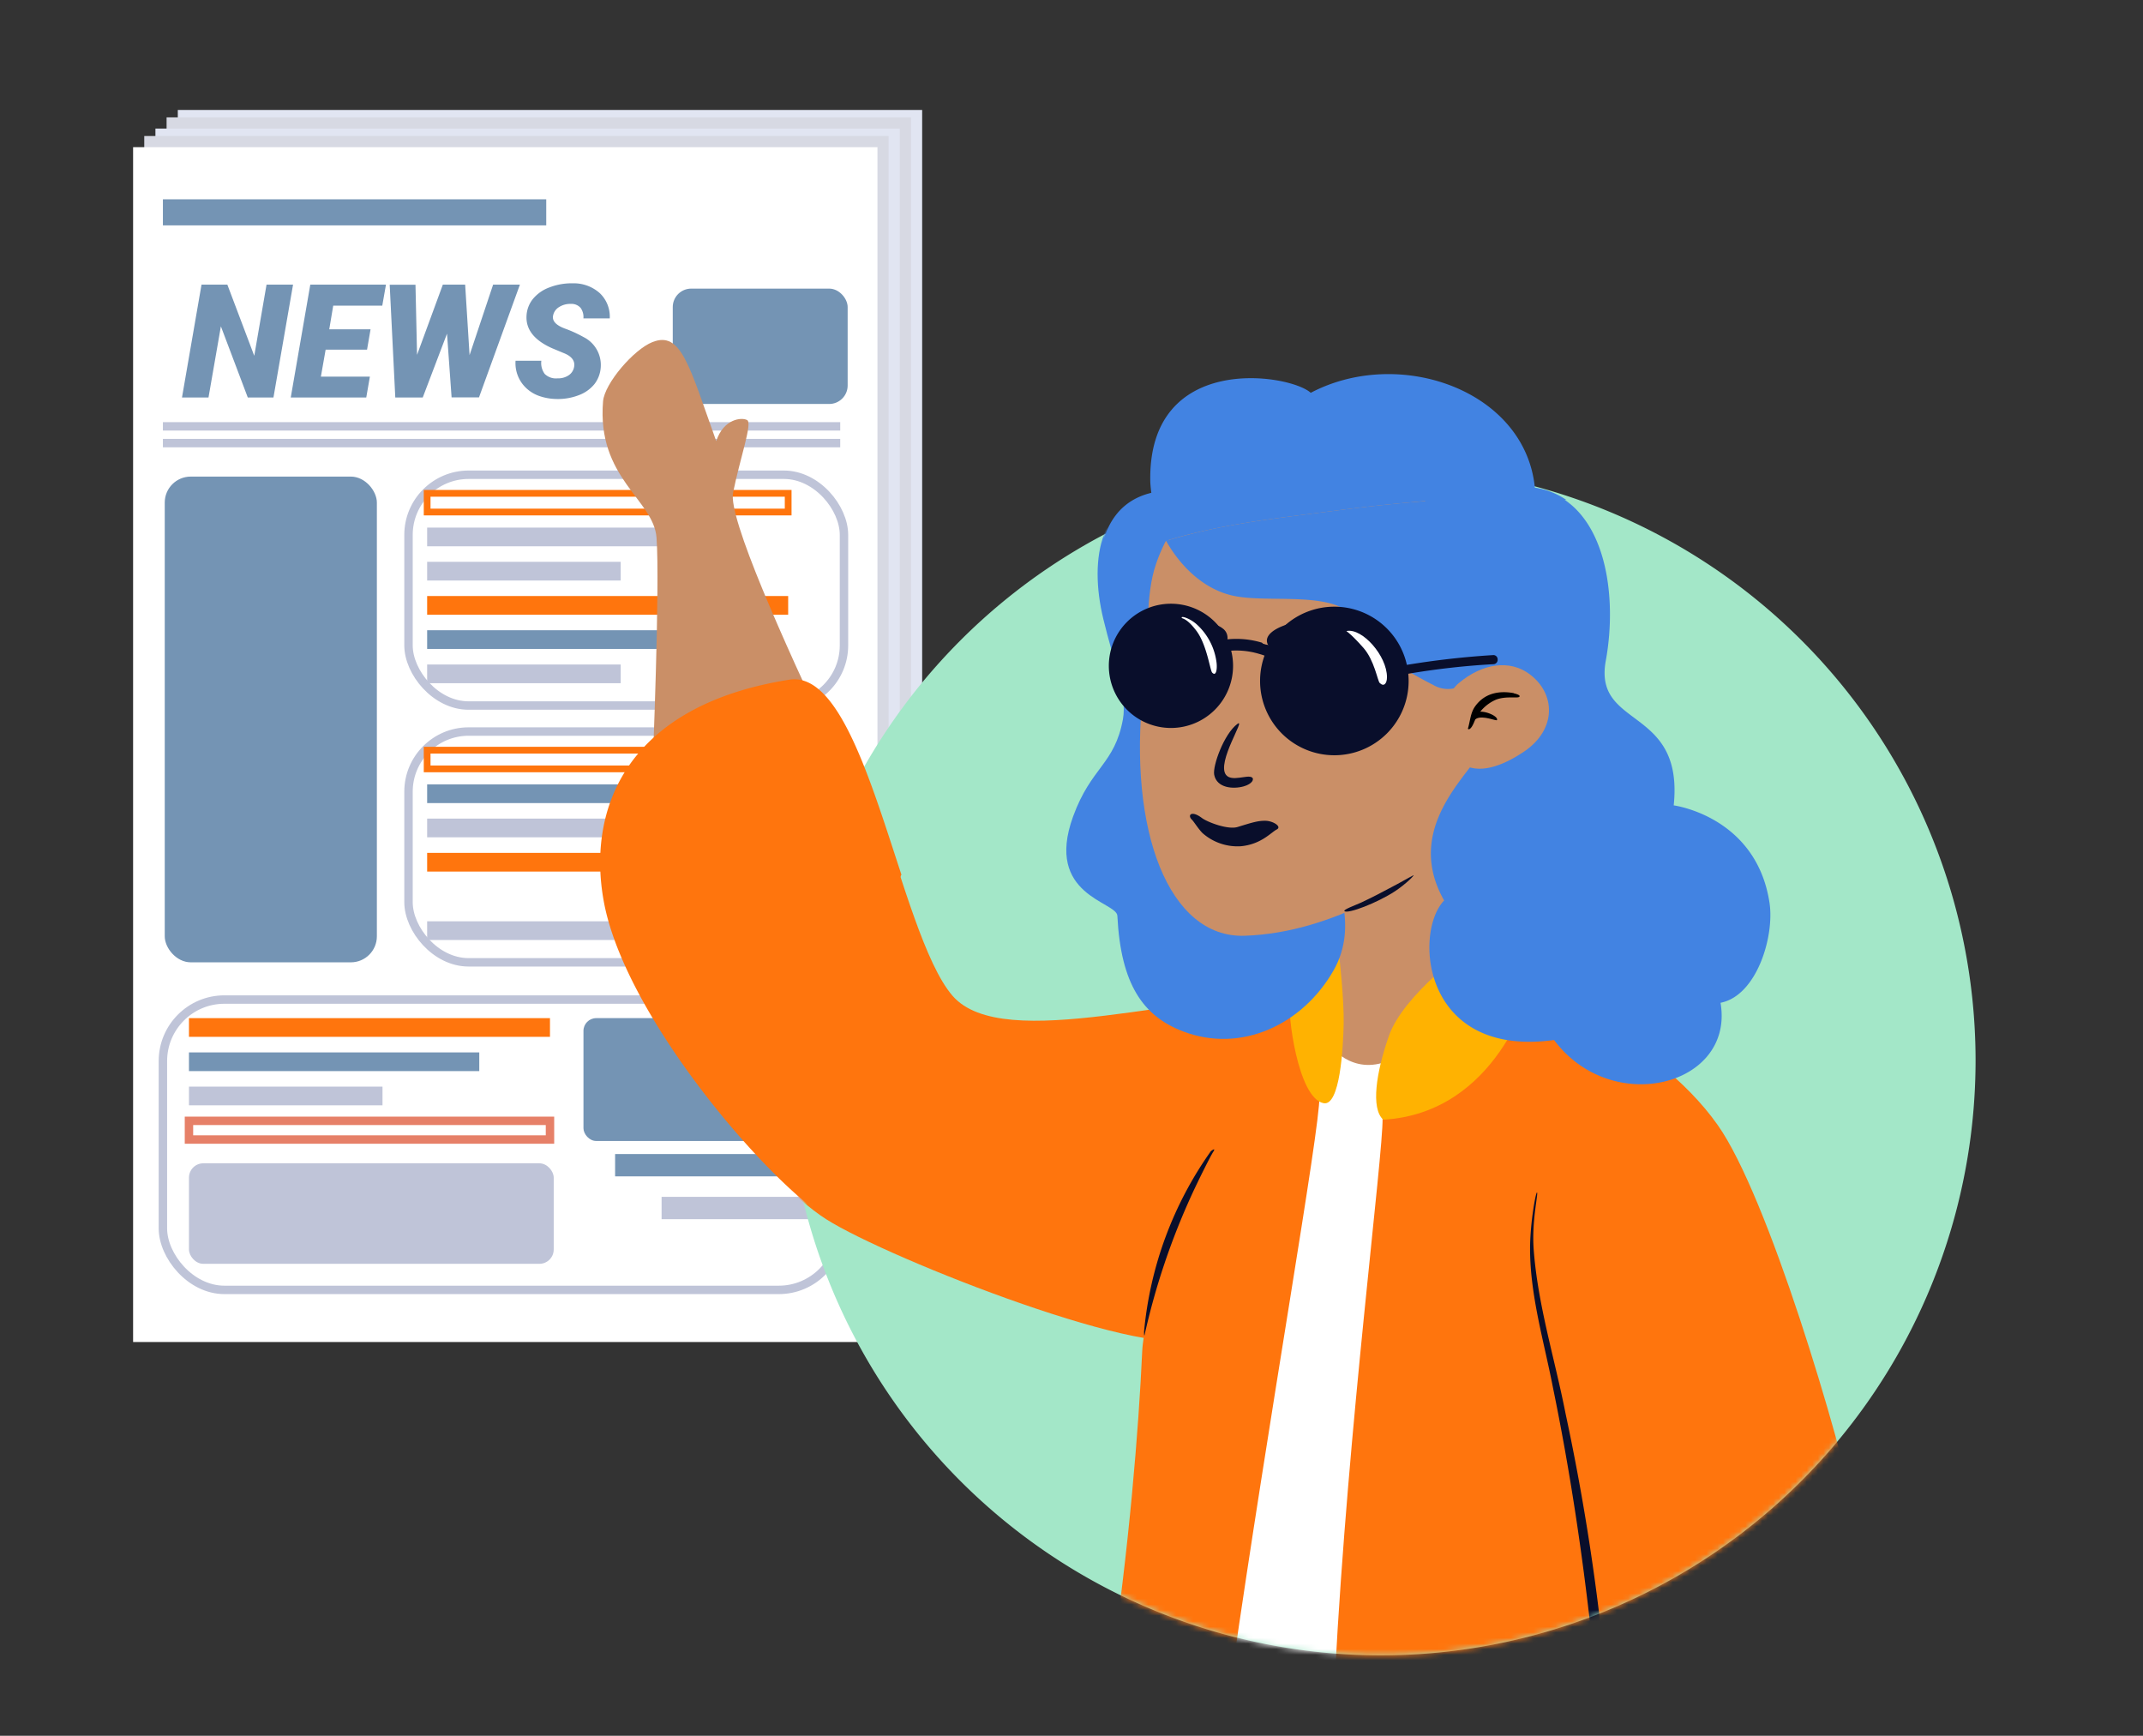 <svg xmlns="http://www.w3.org/2000/svg" xmlns:xlink="http://www.w3.org/1999/xlink" id="guias" viewBox="0 0 384 311"><rect x="0" y="0" width="384" height="311" fill="#333333" stroke="none"/><defs><style>.cls-1,.cls-7{fill:#fff;}.cls-1,.cls-14,.cls-16,.cls-17,.cls-18,.cls-19,.cls-20,.cls-21{fill-rule:evenodd;}.cls-10,.cls-13,.cls-2,.cls-9{fill:none;}.cls-3{clip-path:url(#clip-path);}.cls-4{fill:url(#Degradado_sin_nombre_65);}.cls-5{fill:#e1e5f2;}.cls-6{fill:#d7d9e3;}.cls-8{fill:#7494b4;}.cls-9{stroke:#bfc4d8;}.cls-10,.cls-13,.cls-9{stroke-miterlimit:10;}.cls-13,.cls-9{stroke-width:1.51px;}.cls-10{stroke:#ff750d;stroke-width:1.21px;}.cls-11{fill:#bfc4d8;}.cls-12,.cls-17{fill:#ff750d;}.cls-13{stroke:#e68068;}.cls-14{fill:#a3e7c8;}.cls-15{mask:url(#mask);}.cls-16{fill:#ca8f67;}.cls-18{fill:#ffb201;}.cls-19{fill:#090e2b;}.cls-20{fill:#4283e2;}</style><clipPath id="clip-path"><rect class="cls-2" x="-957" y="24" width="845" height="286"></rect></clipPath><linearGradient id="Degradado_sin_nombre_65" x1="-4413.56" y1="-2201.03" x2="-5454.14" y2="-3482.45" gradientTransform="matrix(-1.22, 0.09, -0.07, -1, -7489.11, -2512.52)" gradientUnits="userSpaceOnUse"><stop offset="0" stop-color="#2e4056"></stop><stop offset="0.28" stop-color="#2e4357"></stop><stop offset="0.45" stop-color="#2f4b5a"></stop><stop offset="0.58" stop-color="#2f595f"></stop><stop offset="0.71" stop-color="#306d66"></stop><stop offset="0.82" stop-color="#32886f"></stop><stop offset="0.92" stop-color="#33a87a"></stop><stop offset="1" stop-color="#35c685"></stop></linearGradient><mask id="mask" x="107.25" y="60.97" width="246.75" height="239.17" maskUnits="userSpaceOnUse"><g id="masterstickerslaptop-mask-4"><path id="masterstickerslaptop-path-3" class="cls-1" d="M354,189.87A106.54,106.54,0,1,0,247.46,296.59,106.63,106.63,0,0,0,354,189.87"></path></g></mask></defs><title>GRAFICO-PRESS</title><g class="cls-3"><path class="cls-4" d="M-2325.55,30.92c260.86-69,618.11-163.45,798.83-189.82Q-1451-170-1386.16-174.54c104.07-7.35,215.06-6.82,312.8,34.31,101,42.48,146.58,127.36,201.65,216,19.3,31.07,40.25,61.46,66.6,87,161.89,157.11,429,48.57,601.42-32.81C-87.63,75.19.54,18.64,12.41,10.93L-14-350.91-2635.3-179.16l20.8,283.34C-2573.29,96.43-2462.84,67.22-2325.55,30.92Z"></path></g><rect class="cls-5" x="31.86" y="19.7" width="133.38" height="214.08"></rect><rect class="cls-6" x="29.85" y="21.03" width="133.38" height="214.08"></rect><rect class="cls-5" x="27.85" y="23.04" width="133.38" height="214.08"></rect><rect class="cls-6" x="25.85" y="24.37" width="133.38" height="214.08"></rect><rect class="cls-7" x="23.85" y="26.37" width="133.38" height="214.08"></rect><rect class="cls-8" x="29.19" y="35.71" width="68.69" height="4.67"></rect><path class="cls-8" d="M49,71.22H44.4L39.58,58.47,37.36,71.22H32.61L36.11,51h4.63l4.82,12.75L47.76,51h4.75Z"></path><path class="cls-8" d="M65.77,62.65H58.35l-.85,4.83h8.78l-.65,3.74H52.1L55.6,51H69.16l-.66,3.76H59.71L59,59H66.4Z"></path><path class="cls-8" d="M84.14,63.63,88.36,51h4.8l-7.33,20.2H80.92L80.1,59.78,75.75,71.22H70.83l-1-20.2h4.62l.28,12.56L79.35,51h4Z"></path><path class="cls-8" d="M102.87,65.76c.2-1.05-.36-1.86-1.69-2.43l-2.28-.95q-4.79-2.15-4.55-5.85a5.18,5.18,0,0,1,1.17-3,6.9,6.9,0,0,1,3-2.06,11,11,0,0,1,4.12-.71,7,7,0,0,1,4.82,1.75,5.8,5.8,0,0,1,1.8,4.54h-4.72a2.8,2.8,0,0,0-.49-1.87,2.16,2.16,0,0,0-1.75-.73,3.73,3.73,0,0,0-2.11.56,2.29,2.29,0,0,0-1.09,1.57c-.17.92.52,1.68,2.07,2.27a22.05,22.05,0,0,1,3.37,1.53,5.58,5.58,0,0,1,3.11,5.35,5.49,5.49,0,0,1-1.12,3.07,6.5,6.5,0,0,1-2.81,2,10.37,10.37,0,0,1-4,.69,9.88,9.88,0,0,1-3-.51,6.54,6.54,0,0,1-2.4-1.42,6.12,6.12,0,0,1-1.94-4.92H97A3.28,3.28,0,0,0,97.61,67a2.87,2.87,0,0,0,2.29.79,3.38,3.38,0,0,0,2-.55A2.27,2.27,0,0,0,102.87,65.76Z"></path><line class="cls-9" x1="29.19" y1="76.39" x2="150.56" y2="76.39"></line><line class="cls-9" x1="29.19" y1="79.39" x2="150.56" y2="79.39"></line><rect class="cls-8" x="29.52" y="85.39" width="38.01" height="87.03" rx="4.66"></rect><rect class="cls-9" x="73.2" y="85.06" width="78.03" height="41.35" rx="10.77"></rect><rect class="cls-10" x="76.54" y="88.39" width="64.69" height="3.35"></rect><rect class="cls-11" x="76.54" y="94.53" width="52.02" height="3.35"></rect><rect class="cls-11" x="76.54" y="100.66" width="34.68" height="3.35"></rect><rect class="cls-12" x="76.54" y="106.79" width="64.69" height="3.35"></rect><rect class="cls-8" x="76.54" y="112.92" width="52.02" height="3.35"></rect><rect class="cls-11" x="76.54" y="119.06" width="34.68" height="3.35"></rect><rect class="cls-9" x="73.2" y="131.07" width="78.03" height="41.35" rx="10.77"></rect><rect class="cls-10" x="76.54" y="134.41" width="64.69" height="3.35"></rect><rect class="cls-8" x="76.54" y="140.54" width="52.02" height="3.35"></rect><rect class="cls-11" x="76.54" y="146.67" width="34.68" height="3.35"></rect><rect class="cls-12" x="76.54" y="152.81" width="64.69" height="3.35"></rect><rect class="cls-12" x="33.86" y="182.42" width="64.69" height="3.35"></rect><rect class="cls-8" x="33.86" y="188.56" width="52.02" height="3.35"></rect><rect class="cls-11" x="33.86" y="194.69" width="34.68" height="3.35"></rect><rect class="cls-13" x="33.86" y="200.82" width="64.69" height="3.35"></rect><rect class="cls-11" x="76.54" y="165.07" width="34.68" height="3.35"></rect><rect class="cls-11" x="116.55" y="157.75" width="24.68" height="12"></rect><rect class="cls-8" x="104.55" y="182.42" width="42.01" height="22.01" rx="2.28"></rect><rect class="cls-11" x="33.86" y="208.43" width="65.36" height="18.01" rx="2.57"></rect><rect class="cls-8" x="120.55" y="51.71" width="31.34" height="20.67" rx="3.31"></rect><rect class="cls-9" x="29.19" y="179.09" width="121.38" height="52.02" rx="11.02"></rect><rect class="cls-8" x="110.22" y="206.77" width="36.68" height="4"></rect><rect class="cls-11" x="118.55" y="214.44" width="28.68" height="4"></rect><g id="Face-Copy"><g id="Mask-2" data-name="Mask"><path id="masterstickerslaptop-path-3-2" data-name="masterstickerslaptop-path-3" class="cls-14" d="M354,189.87A106.54,106.54,0,1,0,247.46,296.59,106.63,106.63,0,0,0,354,189.87"></path></g><g class="cls-15"><g id="Character-1"><g id="Master_Character_Standing" data-name="Master/Character/Standing"><g id="Master_Character_Standing-2" data-name="Master/Character/Standing"><g id="Upper_Body_Standing" data-name="Upper Body/Standing"><g id="Upper_Body_Standing_With_Book_1" data-name="Upper Body/Standing/With Book 1"><path id="Fill-1" class="cls-16" d="M131.07,88.3c1.22-6.08,3.5-12.44,2.53-13s-4.25-.25-5.55,3.76c-4.87-13.58-6.29-19.78-11.43-17.75-3.33,1.32-8.58,7.39-8.85,10.62-1.15,13.75,9.06,17.6,9.58,24.42.64,8.54-.73,41.84-.73,41.84s35,10.84,32.2-4.81C140.08,114.84,130.16,92.79,131.07,88.3Z"></path><path id="Fill-4" class="cls-16" d="M262,144.46s.69,16.93,1.08,22.57c.33,4.66,3.39,18.81,3.39,18.81A24,24,0,0,1,241.36,192c-9.1-3-1.39-8.54-1.47-14.1-.17-11.54-.34-25.28-.34-25.28Z"></path><path class="cls-1" d="M266.52,300.14l-6.86-115.52s-6.29,4.22-12,5.83c-6.3,1.79-9.92-3.7-10.57-4.64-.91,4.06-12.71,66.65-20.36,114.33Z"></path><path class="cls-17" d="M239.22,300.14h65.36c-7.25-38.39-23.2-113.68-39.24-129.07,0,0-17.84,17-17.6,29.25C247.87,206.85,241.55,255.33,239.22,300.14Z"></path><path id="Fill-10" class="cls-17" d="M170.67,178.4c-9.74-11.3-15.87-58.77-29.52-56.61-28.86,4.57-36.32,22.76-33.26,39.67,3.71,20.47,28.92,49.85,40.17,57s60.29,26.34,66.29,20.83c20.83-19.16,25.53-58,19.86-60.87C213,177.35,179.83,189,170.67,178.4Z"></path><path class="cls-17" d="M220.71,300.14c6.61-46.06,15.8-97.7,15.72-103.68-.09-7.2-3.5-13.65-6.17-10.58s-24.93,41.79-25.59,56.23c-.6,13.49-2.4,35.87-5.77,58Z"></path><path class="cls-17" d="M285.9,300.14h56c-3.57-8.4-6.84-17-8.71-25.81-3.73-17.53-16.41-60-25.37-72.72-11.61-16.49-35.66-25.22-35.66-25.22L263,190.52s11.25,37.15,14,49.78C280.15,254.68,283.6,278.51,285.9,300.14Z"></path><path id="Fill-21" class="cls-18" d="M263.47,169.62s-12,8.49-14.6,16c-2.28,6.5-3.27,13-1,15,20.56-1.21,26.27-23.46,26.27-23.46Z"></path><path id="Fill-23" class="cls-18" d="M240,171.55s-7.29,4.83-8.82,8.33c-.5,1.16,1.28,16.87,6,17.78,2.92.56,3.51-9.89,3.59-14.26s-.77-11.85-.77-11.85"></path><path class="cls-19" d="M285.18,293.14c.25,2.32.49,4.66.71,7h1.85a403,403,0,0,0-7.22-46.92c-1.91-9.74-5-19.52-5.71-29.48-.34-5,.82-9.72.62-10.07s-1.26,5.42-1.26,10.09c0,8.37,2.51,16.64,4.09,24.8C281.29,263.28,283.53,278.21,285.18,293.14Z"></path><path id="Fill-27" class="cls-19" d="M217,206.22a66.42,66.42,0,0,0-12,32.37c0,.28,0,.91.09.62a125.92,125.92,0,0,1,8.39-25c1.21-2.65,3.38-7,3.92-7.84s-.33-.21-.4-.12"></path></g></g><g id="Head"><g id="Head_Curls_Dark" data-name="Head/Curls Dark"><path id="Fill-1-2" data-name="Fill-1" class="cls-20" d="M216.53,92s-1-4.52-8-4c-11.4.83-13.45,12-10.84,22.85,1.84,7.67,4.3,13.72,3.53,18-1.49,8.15-5.7,8.53-8.94,17.46-5.16,14.19,7.82,15.22,7.94,17.77.61,12.34,4.65,18,11.75,20.71,10.47,4,21.47-1.23,27-10.94,4.65-8.12,0-17,0-17L213.5,132.21Z"></path><path id="Fill-4-2" data-name="Fill-4" class="cls-16" d="M218.16,87s-7.47,3.67-11,14c-2,5.78-1.22,12.89-2.33,22.89-2.73,24.85,4.59,44.24,18.21,43.77,16.16-.55,30.16-10.21,37.92-15.82s9.18-12.63,9.26-23.73-.32-35-7.49-35.67S232.68,75.94,218.16,87"></path><path id="Fill-6" class="cls-20" d="M265.91,133.14c0,3.82-15.24,13.94-7.14,28.2-5.5,5.72-3.95,28.24,19.7,25,10.38,13.88,32.38,8.19,29.83-6.67,6.5-1.27,9.68-11.89,8.78-17.89-2.36-15.55-17.17-17.48-17.17-17.48,1.86-17.87-14.43-13.63-12.17-25.93s-.2-29-13-31c-1.75-17.47-24.31-25.35-40.16-17-3.74-3.43-29.28-7.45-28.75,16,.18,8,6.35,18.6,15.34,20.41,6.35,1.29,17.6-.95,21.45,3.78,5.28,6.48,6.18,8.07,14.19,12.16a5.21,5.21,0,0,0,5.3,0S265.94,123.78,265.91,133.14Z"></path><path id="Fill-9" class="cls-16" d="M262.23,137c3.44,2,8.14-.5,10.87-2.34,5.9-4,5.67-10.43.93-13.91-3.46-2.54-8.3-2-12.68,1.68-3.78,3.19-3,12.3.88,14.57"></path><path id="Fill-11" class="cls-21" d="M271.26,124.19c-2.46-.45-5.22-.12-7,2.46-.79,1.18-.81,2.52-1.22,3.87-.05.15.43.5,1.1-1.12a7.43,7.43,0,0,1,3.83-4c1.79-.75,3.95-.24,4.27-.55s-.74-.58-1-.63"></path><path id="Fill-13" class="cls-21" d="M264.54,128.76c1.24-.65,3.61.5,3.71.25.3-.75-2.89-2.08-3.94-1.23-.77.63-.65,1.43.23,1"></path><path id="Fill-15" class="cls-19" d="M253.15,156.89c-.42.19-2.69,1.5-3.69,2-1.84,1-3.68,1.94-5.55,2.82-1,.46-3.29,1.27-3,1.54.6.52,5.81-1.43,9.11-3.6,1.75-1.15,3.83-3.11,3.1-2.79"></path></g></g><g id="Expressions"><g id="Expressions_Closed_Eyes" data-name="Expressions/Closed Eyes"><path id="Fill-1-3" data-name="Fill-1" class="cls-19" d="M246.93,119.13c.38-3.94-10-8.72-15.61-7.42-2,.44-5.86,2.13-3.64,4.46a2.21,2.21,0,0,0,2.11.26C237.69,114,246.67,121.87,246.93,119.13Z"></path><path id="Fill-4-3" data-name="Fill-4" class="cls-19" d="M208.44,113c-1.52.91-3.37,3.54-1.59,3.32s5.59-1.2,8.31-.45a18.78,18.78,0,0,0,2.6.48,2.07,2.07,0,0,0,1.29-3.78C217.19,111.08,211.52,111,208.44,113Z"></path><path id="nose" class="cls-19" d="M217.57,138.82c.47,2.38,3.39,2.61,5.3,2.07,1.55-.44,1.95-1.34,1.42-1.63-.85-.47-3.58.84-4.59-.41-1.8-2.23,3.72-10.44,2-9.12C219.35,131.47,217.25,137.23,217.57,138.82Z"></path><path id="Fill-18" class="cls-19" d="M213.57,146.86c.34.32,1.08,1.55,1.88,2.38a9.47,9.47,0,0,0,6.91,2.38c3.63-.34,5.41-2.49,6.41-3s-.67-1.54-2-1.56-2.31.28-5,1.11c-1.74.54-5.39-.86-6.39-1.6C213.45,145.11,212.74,146.08,213.57,146.86Z"></path><path id="Fill-5" class="cls-19" d="M228.72,126.13c-.3,3.7,4.36,6.05,8.31,4.2,2-1,3.07-2.38,2.58-3-.32-.38-1.23.16-1.53.34-4,2.38-7.17.23-8.14-1.9-.38-.83-1.12-.85-1.22.34"></path><path id="Fill-7" class="cls-19" d="M208.29,125a4.13,4.13,0,0,0,1.63,2.8c2.14,1.56,5.64,0,6.31-1.44.5-1.07-.2-1.09-1-.59a4.84,4.84,0,0,1-3.35.82c-1.56-.29-2.31-1.87-2.87-2.52-.31-.35-1-.23-.71.93"></path></g></g><g id="Glass"><g id="Glass_Shades" data-name="Glass/Shades"><path id="Fill-1-4" data-name="Fill-1" class="cls-19" d="M225.79,122a13.31,13.31,0,1,0,13.3-13.3,13.3,13.3,0,0,0-13.3,13.3"></path><path id="Fill-3" class="cls-19" d="M198.69,119.3a11.13,11.13,0,1,0,11.13-11.13,11.13,11.13,0,0,0-11.13,11.13"></path><path id="Stroke-7" class="cls-19" d="M226.13,115.15a15.82,15.82,0,0,0-6.77-.53,1,1,0,0,0-.82,1.17,1,1,0,0,0,1.09.89,14.2,14.2,0,0,1,6,.48c.4.11.76.23,1.08.35l.27.1.25.1.11.05a.94.94,0,0,0,1.27-.54,1.07,1.07,0,0,0-.5-1.37l-.08,0-.18-.08-.19-.08-.23-.09-.12,0-.26-.09-.14,0-.29-.09-.32-.1Z"></path><path id="Path" class="cls-19" d="M267.61,117.37A152,152,0,0,0,252,119.14a.85.85,0,0,0-.52,1,.73.73,0,0,0,.9.57A136.64,136.64,0,0,1,267.66,119a.78.78,0,0,0,.7-.84A.76.76,0,0,0,267.61,117.37Z"></path><path id="Path-2" class="cls-1" d="M248.53,121.33c0-3.83-4.41-8.79-7.19-8.28-.31,0,.31,0,3,3.06,1.94,2.24,2.5,5.85,2.88,6.25C247.9,123.07,248.53,122.58,248.53,121.33Z"></path><path id="Path-2-Copy" class="cls-1" d="M218,118.79a11.08,11.08,0,0,0-3.65-7c-1.17-1-2.61-1.45-2.61-1.15s.71-.15,2.61,2.34,2.48,7.12,2.85,7.52C217.88,121.25,218.13,120,218,118.79Z"></path></g></g></g></g></g></g></g><g id="Master_Character_Standing-3" data-name="Master/Character/Standing"><g id="Master_Character_Standing-4" data-name="Master/Character/Standing"><g id="Upper_Body_Standing-2" data-name="Upper Body/Standing"><g id="Upper_Body_Standing_With_Book_1-2" data-name="Upper Body/Standing/With Book 1"><path id="Fill-1-5" data-name="Fill-1" class="cls-16" d="M131.36,88.27c1.22-6.08,3.5-12.45,2.53-13s-4.25-.24-5.55,3.77c-4.87-13.59-6.29-19.78-11.43-17.75-3.33,1.31-8.58,7.39-8.85,10.62-1.14,13.74,9.06,17.6,9.58,24.41.65,8.55-.73,41.84-.73,41.84s35,10.84,32.2-4.81C140.37,114.81,130.45,92.76,131.36,88.27Z"></path><path class="cls-17" d="M148.26,189.71c3.09-11.51,8.27-22.23,13.26-33-5.56-16.92-11.24-36.33-20.08-34.93-28.86,4.56-36.32,22.76-33.26,39.67,3.36,18.55,24.4,44.43,36.68,54.42A112.41,112.41,0,0,1,148.26,189.71Z"></path></g></g><g id="Head-2" data-name="Head"><g id="Head_Curls_Dark-2" data-name="Head/Curls Dark"><path class="cls-20" d="M206.27,97.79a79.8,79.8,0,0,1,10.33-2.87l.22-3s-1-4.52-8-4c-8.26.6-11.61,6.6-11.84,14A54.9,54.9,0,0,1,206.27,97.79Z"></path><path class="cls-16" d="M217.58,94.71c7.51-1.54,15.13-2.34,22.72-3.35l-1.81.24c4.7-.63,9.41-1.17,14.14-1.58.94-.09,1.88-.16,2.83-.24-10.13-4.18-26-11.23-37-2.86a23.58,23.58,0,0,0-9.24,9.9C212,96,214.77,95.29,217.58,94.71Z"></path><path class="cls-20" d="M209.24,96.81c2.75-.84,5.54-1.52,8.34-2.1,7.51-1.54,15.13-2.34,22.72-3.35l-1.81.24c4.7-.63,9.41-1.17,14.14-1.58a165.46,165.46,0,0,1,27.26-.51l.79.07a13.47,13.47,0,0,0-5.65-2.2c-1.74-17.48-24.31-25.36-40.16-17-3.74-3.42-29.28-7.44-28.75,16A23.41,23.41,0,0,0,209.24,96.81Z"></path></g></g></g></g></svg>